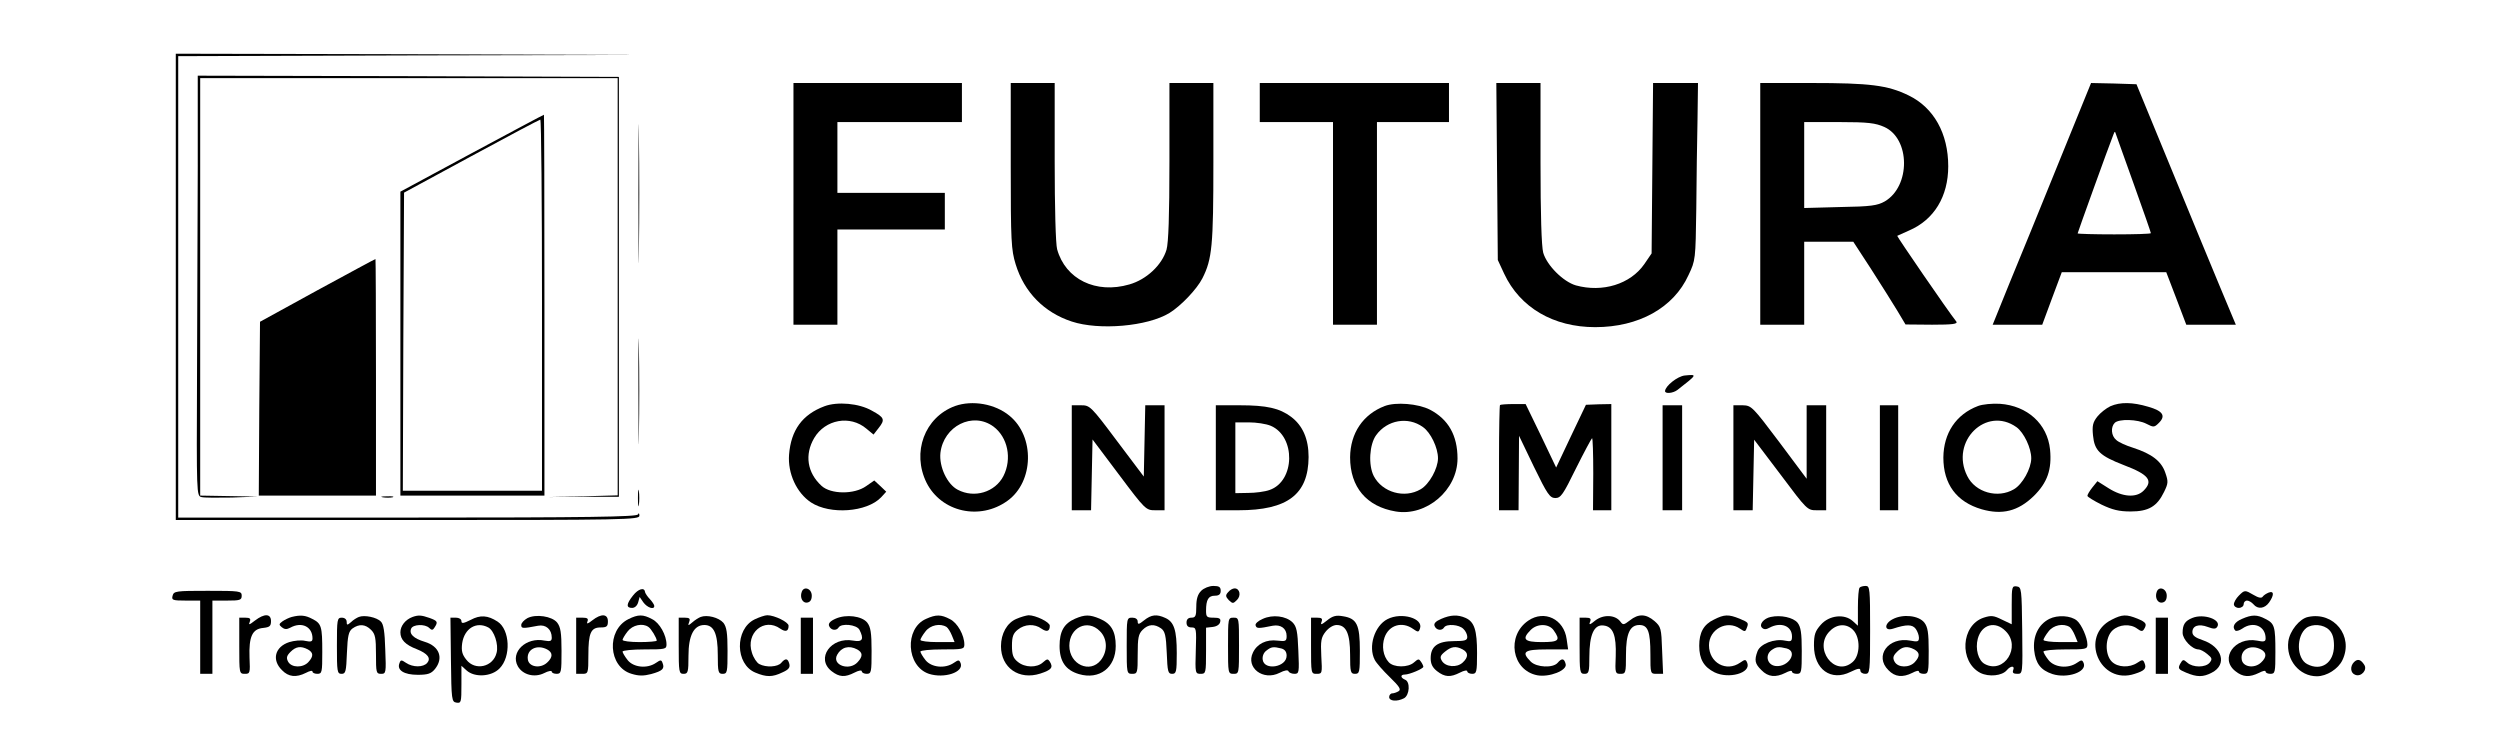 <?xml version="1.0" standalone="no"?>
<!DOCTYPE svg PUBLIC "-//W3C//DTD SVG 20010904//EN"
 "http://www.w3.org/TR/2001/REC-SVG-20010904/DTD/svg10.dtd">
<svg version="1.0" xmlns="http://www.w3.org/2000/svg"
 width="1024pt" height="300pt" viewBox="0 0 1024 300"
 preserveAspectRatio="xMidYMid meet">

<g transform="translate(0,300) scale(0.1,-0.1)"
fill="#000000" stroke="none">
<path d="M720 1825 l0 -955 950 0 c898 0 950 1 949 18 0 10 -3 12 -6 5 -4 -10
-202 -13 -944 -13 l-939 0 0 945 0 945 948 3 947 2 -952 3 -953 2 0 -955z"/>
<path d="M810 2323 c-1 -203 -2 -590 -3 -861 -2 -485 -2 -493 18 -498 11 -3
67 -3 125 -2 l105 4 -117 2 -118 2 0 855 0 855 855 0 855 0 0 -855 0 -854
-142 -4 -143 -3 145 1 145 0 0 860 0 860 -862 3 -863 2 0 -367z"/>
<path d="M2615 2205 c0 -253 1 -355 2 -227 2 128 2 335 0 460 -1 125 -2 20 -2
-233z"/>
<path d="M3250 2165 l0 -495 90 0 90 0 0 195 0 195 220 0 220 0 0 75 0 75
-220 0 -220 0 0 145 0 145 255 0 255 0 0 80 0 80 -345 0 -345 0 0 -495z"/>
<path d="M4140 2321 c0 -310 2 -344 20 -403 35 -115 117 -198 230 -235 112
-37 310 -20 400 35 47 29 112 97 135 142 40 79 45 134 45 475 l0 325 -90 0
-90 0 0 -321 c0 -225 -4 -334 -12 -362 -19 -63 -82 -122 -152 -142 -137 -40
-262 21 -296 144 -6 21 -10 173 -10 359 l0 322 -90 0 -90 0 0 -339z"/>
<path d="M5160 2580 l0 -80 150 0 150 0 0 -415 0 -415 90 0 90 0 0 415 0 415
148 0 147 0 0 80 0 80 -387 0 -388 0 0 -80z"/>
<path d="M6132 2298 l3 -363 26 -56 c65 -139 202 -219 373 -219 178 0 321 79
382 213 29 61 29 64 32 272 1 116 3 279 5 363 l2 152 -92 0 -92 0 -3 -349 -3
-349 -30 -44 c-57 -82 -171 -117 -280 -87 -52 15 -119 82 -134 134 -7 26 -11
158 -11 368 l0 327 -91 0 -90 0 3 -362z"/>
<path d="M7210 2165 l0 -495 90 0 90 0 0 170 0 170 100 0 101 0 73 -112 c40
-62 88 -139 107 -170 l34 -57 109 -1 c85 0 106 3 99 13 -35 44 -244 349 -242
351 2 1 24 11 49 22 102 44 160 139 160 263 0 134 -59 240 -162 290 -86 42
-158 51 -400 51 l-208 0 0 -495z m508 315 c107 -48 108 -243 2 -305 -30 -17
-57 -21 -182 -23 l-148 -4 0 176 0 176 143 0 c119 0 149 -4 185 -20z"/>
<path d="M8432 2333 c-73 -181 -164 -403 -202 -495 l-68 -168 101 0 102 0 40
108 40 107 214 0 214 0 41 -107 41 -108 101 0 102 0 -64 153 c-35 83 -126 305
-203 492 l-140 340 -93 3 -93 2 -133 -327z m309 -90 c38 -106 69 -195 69 -198
0 -3 -67 -5 -150 -5 -82 0 -150 2 -150 4 0 3 126 353 147 406 5 13 6 13 10 0
3 -8 36 -102 74 -207z"/>
<path d="M1933 2373 l-293 -158 0 -622 0 -623 295 0 295 0 0 780 c0 429 -1
780 -2 780 -2 0 -135 -71 -295 -157z m287 -623 l0 -760 -285 0 -285 0 2 611 3
610 275 149 c151 82 278 149 283 150 4 0 7 -342 7 -760z"/>
<path d="M1300 1811 l-235 -129 -3 -356 -2 -356 240 0 240 0 0 485 c0 267 -1
485 -2 484 -2 0 -109 -58 -238 -128z"/>
<path d="M2615 1395 c0 -192 1 -270 2 -172 2 98 2 256 0 350 -1 95 -3 15 -2
-178z"/>
<path d="M6901 1462 c-30 -3 -80 -43 -81 -64 0 -12 33 -9 51 5 82 64 82 64 30
59z"/>
<path d="M3377 1336 c-91 -34 -137 -98 -145 -198 -6 -77 31 -157 90 -196 78
-51 229 -40 287 21 l21 23 -24 23 -25 23 -33 -23 c-49 -35 -145 -34 -183 1
-59 54 -70 128 -30 196 45 76 147 95 214 38 l29 -24 21 27 c27 34 24 43 -28
71 -52 30 -141 38 -194 18z"/>
<path d="M3912 1337 c-125 -46 -178 -190 -117 -314 61 -121 219 -156 332 -74
108 78 112 263 8 348 -59 49 -152 65 -223 40z m157 -84 c59 -44 77 -132 41
-203 -34 -66 -119 -92 -187 -56 -43 22 -77 94 -71 151 13 110 132 170 217 108z"/>
<path d="M5672 1337 c-89 -34 -141 -111 -142 -210 0 -122 67 -202 187 -222
126 -21 253 88 253 217 0 95 -38 161 -113 200 -49 25 -140 32 -185 15z m156
-86 c32 -22 62 -85 62 -128 0 -42 -36 -107 -71 -127 -66 -39 -157 -13 -192 54
-23 45 -18 130 10 168 45 62 130 77 191 33z"/>
<path d="M6144 1341 c-2 -2 -4 -100 -4 -218 l0 -213 40 0 40 0 1 153 1 152 61
-127 c55 -113 65 -127 87 -128 23 0 32 13 85 121 33 66 63 122 66 124 3 2 5
-63 5 -145 l-1 -150 38 0 37 0 0 218 0 217 -52 -1 -52 -2 -61 -128 -61 -129
-62 130 -63 130 -50 0 c-28 0 -53 -2 -55 -4z"/>
<path d="M8102 1337 c-90 -34 -141 -111 -142 -211 0 -109 54 -182 157 -212 84
-24 149 -8 213 54 56 55 75 109 67 191 -11 105 -93 179 -205 187 -31 2 -72 -2
-90 -9z m158 -87 c30 -22 60 -85 60 -127 0 -42 -36 -107 -71 -127 -66 -39
-158 -13 -191 54 -72 142 78 289 202 200z"/>
<path d="M8644 1336 c-17 -8 -41 -27 -53 -42 -19 -24 -22 -38 -18 -78 6 -62
28 -83 126 -121 103 -39 122 -64 81 -105 -30 -30 -86 -26 -143 10 l-46 29 -21
-26 c-11 -14 -20 -29 -20 -34 0 -4 26 -20 58 -36 44 -21 71 -28 119 -28 73 0
108 20 137 80 17 35 18 42 5 79 -16 47 -55 77 -132 102 -29 9 -60 23 -69 32
-21 17 -23 53 -6 70 17 17 94 15 130 -4 29 -15 32 -15 51 4 29 29 16 49 -44
66 -64 19 -114 20 -155 2z"/>
<path d="M4390 1125 l0 -215 40 0 39 0 3 145 3 145 109 -145 c107 -143 110
-145 148 -145 l38 0 0 215 0 215 -40 0 -39 0 -3 -146 -3 -146 -110 146 c-107
143 -111 146 -147 146 l-38 0 0 -215z"/>
<path d="M4980 1125 l0 -215 93 0 c201 0 286 65 287 218 0 74 -24 129 -72 165
-47 35 -99 47 -210 47 l-98 0 0 -215z m225 131 c103 -44 100 -227 -5 -263 -19
-7 -59 -12 -87 -12 l-53 -1 0 145 0 145 55 0 c31 0 71 -6 90 -14z"/>
<path d="M6810 1125 l0 -215 40 0 40 0 0 215 0 215 -40 0 -40 0 0 -215z"/>
<path d="M7100 1125 l0 -215 40 0 39 0 3 145 3 144 109 -144 c107 -143 109
-145 147 -145 l39 0 0 215 0 215 -40 0 -40 0 0 -150 0 -151 -112 150 c-110
146 -114 150 -150 151 l-38 0 0 -215z"/>
<path d="M7700 1125 l0 -215 38 0 37 0 0 215 0 215 -37 0 -38 0 0 -215z"/>
<path d="M2613 960 c0 -30 2 -43 4 -27 2 15 2 39 0 55 -2 15 -4 2 -4 -28z"/>
<path d="M1568 963 c12 -2 30 -2 40 0 9 3 -1 5 -23 4 -22 0 -30 -2 -17 -4z"/>
<path d="M4920 580 c-14 -14 -20 -33 -20 -65 0 -38 -3 -45 -20 -45 -13 0 -20
-7 -20 -20 0 -14 7 -20 21 -20 19 0 20 -5 17 -95 -3 -93 -2 -95 20 -95 21 0
22 3 22 94 l0 95 27 3 c17 2 29 10 31 21 3 13 -3 17 -27 17 -28 0 -31 3 -31
29 0 45 10 61 36 61 17 0 24 6 24 20 0 16 -7 20 -30 20 -17 0 -39 -9 -50 -20z"/>
<path d="M7617 593 c-4 -3 -7 -40 -7 -81 l0 -75 -21 19 c-34 31 -97 24 -131
-15 -23 -26 -28 -40 -28 -85 0 -98 70 -148 150 -108 31 15 40 16 40 6 0 -8 9
-14 20 -14 19 0 20 7 20 180 0 168 -1 180 -18 180 -10 0 -22 -3 -25 -7z m-27
-173 c31 -31 30 -105 -2 -132 -74 -64 -163 58 -93 127 29 30 68 32 95 5z"/>
<path d="M8240 522 l0 -79 -40 19 c-34 17 -44 18 -75 8 -93 -31 -101 -180 -14
-226 36 -18 90 -12 109 11 16 19 34 19 26 0 -4 -11 1 -15 17 -15 22 0 22 0 20
177 -2 171 -3 178 -22 181 -20 3 -21 -2 -21 -76z m-25 -107 c65 -64 -6 -177
-85 -135 -27 14 -40 62 -29 104 16 59 72 74 114 31z"/>
<path d="M2593 561 c-28 -35 -29 -51 -4 -51 11 0 21 9 25 23 l6 22 15 -22 c16
-22 45 -32 45 -15 0 5 -8 17 -18 28 -10 10 -19 24 -20 29 -2 21 -28 13 -49
-14z"/>
<path d="M3284 576 c-9 -24 4 -48 23 -44 12 2 18 12 18 28 0 29 -32 41 -41 16z"/>
<path d="M5030 574 c-11 -12 -10 -18 3 -32 16 -15 18 -15 33 0 19 18 12 48 -9
48 -8 0 -20 -7 -27 -16z"/>
<path d="M8834 576 c-9 -24 4 -48 23 -44 12 2 18 12 18 28 0 29 -32 41 -41 16z"/>
<path d="M707 560 c-5 -18 0 -20 54 -20 l59 0 0 -150 0 -150 25 0 25 0 0 150
0 150 60 0 c53 0 60 2 60 20 0 19 -7 20 -139 20 -130 0 -139 -1 -144 -20z"/>
<path d="M9170 560 c-11 -11 -20 -27 -20 -35 0 -8 9 -15 20 -15 11 0 20 7 20
15 0 8 6 15 14 15 7 0 19 -7 26 -15 18 -22 46 -18 64 7 21 30 21 49 -1 41 -10
-4 -21 -11 -25 -17 -5 -7 -17 -5 -37 7 -36 21 -37 21 -61 -3z"/>
<path d="M1044 458 c-23 -18 -27 -19 -21 -5 5 13 1 17 -18 17 l-25 0 0 -115
c0 -113 0 -115 23 -115 21 0 22 3 19 67 -3 85 11 117 56 121 26 3 32 7 32 28
0 31 -27 32 -66 2z"/>
<path d="M1195 473 c-11 -3 -28 -11 -38 -18 -15 -11 -15 -14 -3 -24 11 -9 20
-10 35 -2 47 26 91 4 91 -44 0 -13 -6 -15 -30 -10 -16 4 -46 1 -65 -5 -59 -19
-73 -73 -30 -115 27 -28 58 -31 98 -11 15 8 27 11 27 5 0 -5 9 -9 20 -9 19 0
20 7 20 89 0 105 -3 117 -41 136 -28 15 -48 17 -84 8z m66 -133 c23 -13 24
-28 2 -52 -22 -24 -69 -24 -83 2 -8 15 -6 24 10 40 22 22 42 25 71 10z"/>
<path d="M1470 473 c-8 -3 -23 -12 -32 -21 -16 -14 -18 -13 -18 1 0 10 -8 17
-20 17 -19 0 -20 -7 -20 -115 0 -106 1 -115 19 -115 17 0 19 9 22 86 3 71 7
88 23 100 27 19 52 18 76 -6 17 -17 20 -33 20 -100 0 -75 1 -80 21 -80 20 0
21 4 17 100 -2 72 -7 104 -18 114 -17 18 -68 28 -90 19z"/>
<path d="M1690 473 c-30 -11 -50 -37 -50 -63 0 -30 20 -51 67 -69 45 -18 59
-37 43 -56 -16 -19 -59 -19 -87 0 -19 13 -22 13 -27 -2 -11 -28 19 -47 75 -47
42 0 55 5 70 23 37 45 19 94 -41 112 -46 14 -65 32 -56 54 7 18 57 20 74 3 10
-10 15 -10 22 2 15 23 12 27 -21 39 -34 12 -46 12 -69 4z"/>
<path d="M1928 461 c-30 -15 -38 -16 -38 -5 0 8 -10 14 -22 14 l-23 0 2 -172
c2 -166 3 -173 23 -176 19 -3 20 2 20 74 l0 77 21 -19 c33 -30 102 -26 135 8
48 48 43 159 -8 192 -40 26 -71 28 -110 7z m72 -31 c24 -13 43 -70 34 -104
-14 -58 -88 -75 -124 -28 -17 21 -21 36 -17 67 9 61 58 91 107 65z"/>
<path d="M2160 468 c-14 -8 -25 -20 -25 -28 0 -15 6 -15 69 -3 32 6 56 -15 56
-49 0 -14 -6 -16 -29 -12 -76 16 -142 -47 -110 -105 20 -35 68 -48 108 -28 17
9 31 11 31 6 0 -5 9 -9 20 -9 19 0 20 7 20 94 0 75 -4 98 -18 116 -21 26 -87
36 -122 18z m81 -128 c24 -13 24 -32 0 -54 -28 -26 -75 -18 -79 13 -6 41 37
63 79 41z"/>
<path d="M2426 459 c-19 -15 -24 -16 -20 -5 5 12 0 16 -20 16 l-26 0 0 -115 0
-115 25 0 c24 0 25 2 25 76 0 91 10 114 50 114 25 0 30 4 30 25 0 31 -27 33
-64 4z"/>
<path d="M2574 464 c-91 -45 -83 -196 13 -224 29 -9 49 -9 80 -1 47 13 56 22
47 45 -5 14 -8 14 -27 1 -36 -25 -92 -19 -116 11 -12 15 -21 31 -21 35 0 5 41
9 90 9 84 0 90 1 90 20 0 38 -28 89 -59 104 -37 20 -57 20 -97 0z m82 -32 c11
-7 34 -45 34 -56 0 -3 -31 -6 -70 -6 -38 0 -70 4 -70 9 0 4 9 20 21 35 20 26
61 35 85 18z"/>
<path d="M2870 473 c-8 -3 -24 -13 -34 -22 -18 -15 -19 -15 -13 2 5 13 1 17
-18 17 l-25 0 0 -115 c0 -108 1 -115 20 -115 18 0 20 7 20 74 0 83 22 126 65
126 39 0 55 -35 55 -122 0 -71 2 -78 20 -78 19 0 20 7 20 94 0 75 -4 98 -17
115 -19 22 -67 34 -93 24z"/>
<path d="M3091 463 c-82 -40 -80 -184 3 -218 45 -19 70 -19 111 1 25 11 32 20
28 35 -6 23 -16 24 -33 4 -14 -17 -62 -20 -90 -5 -10 5 -24 26 -30 46 -27 81
50 146 116 99 22 -15 34 -11 34 12 0 15 -58 43 -87 43 -10 0 -33 -8 -52 -17z"/>
<path d="M3423 466 c-23 -10 -31 -20 -27 -30 7 -18 30 -21 39 -6 11 18 73 12
85 -9 20 -39 13 -52 -25 -45 -91 17 -155 -73 -89 -125 32 -25 55 -26 94 -6 17
9 30 11 30 5 0 -5 9 -10 20 -10 19 0 20 7 20 94 0 75 -4 98 -18 116 -22 27
-86 35 -129 16z m88 -126 c23 -13 24 -28 2 -52 -34 -38 -107 -12 -84 30 17 31
48 40 82 22z"/>
<path d="M3793 465 c-89 -39 -81 -194 12 -225 62 -20 143 6 130 43 -6 15 -9
15 -28 2 -36 -25 -92 -19 -116 11 -12 15 -21 31 -21 35 0 5 41 9 90 9 84 0 90
1 90 20 0 38 -28 89 -59 104 -36 19 -56 20 -98 1z m84 -33 c6 -4 16 -20 22
-35 l11 -27 -70 0 c-39 0 -70 4 -70 9 0 4 9 20 21 35 20 26 60 34 86 18z"/>
<path d="M4163 465 c-38 -16 -63 -60 -63 -112 0 -88 74 -140 161 -112 46 15
54 25 39 49 -8 12 -11 12 -28 -3 -25 -23 -74 -22 -103 2 -19 15 -24 29 -24 66
0 37 5 51 24 66 28 23 69 25 97 4 22 -15 34 -11 34 12 0 15 -58 43 -87 43 -10
-1 -32 -7 -50 -15z"/>
<path d="M4404 466 c-46 -20 -64 -52 -64 -112 0 -63 25 -99 79 -115 84 -25
151 27 151 115 0 61 -19 92 -66 112 -41 17 -60 17 -100 0z m101 -51 c31 -30
33 -82 4 -119 -44 -56 -129 -18 -129 59 0 75 75 111 125 60z"/>
<path d="M4686 459 c-21 -17 -26 -18 -26 -5 0 10 -9 16 -22 16 -23 0 -23 -2
-23 -115 0 -113 0 -115 23 -115 21 0 22 4 22 80 0 67 3 83 20 100 24 24 49 25
76 6 16 -12 20 -29 23 -100 3 -77 5 -86 22 -86 17 0 19 8 19 85 0 94 -11 128
-47 144 -35 16 -57 14 -87 -10z"/>
<path d="M5172 465 c-19 -8 -32 -20 -29 -27 4 -13 11 -13 70 -1 33 6 57 -11
57 -42 0 -21 -4 -23 -37 -19 -46 6 -84 -13 -101 -49 -30 -62 42 -117 109 -83
21 11 35 13 37 6 2 -5 13 -10 24 -10 19 0 20 5 16 95 -3 79 -7 99 -24 116 -27
26 -81 33 -122 14z m76 -121 c15 -4 22 -14 22 -30 0 -47 -92 -62 -98 -16 -2
14 4 29 15 37 20 16 29 17 61 9z"/>
<path d="M5436 459 c-24 -19 -28 -20 -23 -6 5 13 1 17 -18 17 l-25 0 0 -115
c0 -114 0 -115 23 -115 23 0 23 2 19 73 -3 62 -1 76 18 100 13 16 31 27 45 27
39 0 55 -35 55 -122 0 -71 2 -78 20 -78 19 0 20 7 20 94 0 108 -12 133 -70
142 -27 5 -42 1 -64 -17z"/>
<path d="M5683 464 c-53 -27 -80 -113 -52 -167 6 -12 34 -44 62 -71 38 -37 47
-50 36 -57 -8 -5 -20 -9 -26 -9 -7 0 -13 -7 -13 -15 0 -17 32 -20 61 -5 23 13
26 68 4 76 -19 8 -20 21 -1 21 19 0 76 24 76 32 0 3 -4 13 -10 21 -8 12 -11
12 -28 -3 -24 -22 -84 -22 -104 1 -23 25 -29 66 -17 101 18 51 72 67 117 35
20 -14 23 -14 28 1 16 42 -75 69 -133 39z"/>
<path d="M5903 465 c-23 -10 -31 -19 -27 -29 7 -18 30 -21 39 -6 10 16 62 12
79 -6 9 -8 16 -23 16 -33 0 -14 -10 -17 -54 -17 -67 0 -96 -21 -96 -70 0 -23
7 -38 26 -53 32 -25 55 -26 94 -6 17 9 30 11 30 5 0 -5 9 -10 20 -10 18 0 20
7 20 85 0 94 -11 128 -47 144 -32 14 -61 13 -100 -4z m88 -125 c24 -13 24 -32
0 -54 -24 -22 -70 -18 -85 7 -9 15 -7 22 13 38 26 21 44 24 72 9z"/>
<path d="M6260 458 c-91 -62 -68 -204 37 -224 49 -9 123 20 116 46 -6 24 -16
25 -33 5 -19 -22 -86 -19 -110 5 -40 40 -28 50 66 50 l87 0 -6 42 c-11 82 -91
121 -157 76z m104 -40 c29 -41 21 -48 -49 -48 -72 0 -83 12 -45 50 27 27 75
26 94 -2z"/>
<path d="M6535 459 c-23 -19 -28 -20 -22 -6 5 13 1 17 -18 17 l-25 0 0 -115
c0 -108 1 -115 20 -115 18 0 20 7 20 70 0 90 19 133 58 128 39 -4 53 -40 50
-126 -3 -69 -2 -72 20 -72 21 0 22 4 22 78 0 87 16 122 55 122 35 0 45 -27 45
-119 0 -81 0 -81 26 -81 l26 0 -4 96 c-3 91 -5 97 -31 120 -35 30 -66 31 -101
3 -25 -19 -28 -20 -39 -5 -21 28 -69 30 -102 5z"/>
<path d="M7020 462 c-42 -20 -60 -53 -60 -107 0 -55 19 -87 63 -109 58 -28
149 -3 134 38 -6 16 -9 16 -29 2 -57 -40 -128 -1 -128 71 0 66 74 105 127 68
19 -13 22 -13 27 1 9 23 9 24 -29 40 -45 18 -62 18 -105 -4z"/>
<path d="M7253 473 c-29 -6 -49 -31 -36 -44 8 -8 17 -8 31 0 47 25 92 7 92
-36 0 -20 -4 -22 -29 -17 -43 9 -100 -13 -112 -43 -14 -37 -11 -52 16 -78 27
-28 58 -31 98 -11 15 8 27 11 27 5 0 -5 9 -9 20 -9 19 0 20 7 20 94 0 74 -4
98 -17 115 -18 22 -69 33 -110 24z m65 -129 c48 -13 8 -78 -45 -72 -34 4 -45
44 -17 65 20 14 29 15 62 7z"/>
<path d="M7753 464 c-36 -18 -36 -51 1 -39 55 18 79 18 93 -1 7 -10 13 -26 13
-36 0 -16 -5 -18 -35 -12 -90 17 -149 -63 -90 -121 27 -28 58 -31 98 -11 15 8
27 11 27 5 0 -5 9 -9 20 -9 19 0 20 7 20 94 0 75 -4 98 -18 116 -23 29 -87 36
-129 14z m88 -124 c23 -13 24 -28 2 -52 -22 -24 -69 -24 -83 2 -8 15 -6 24 10
40 22 22 42 25 71 10z"/>
<path d="M8394 465 c-45 -23 -68 -71 -62 -129 6 -54 27 -81 75 -97 60 -19 141
8 128 44 -6 15 -9 15 -28 2 -36 -25 -92 -19 -116 11 -12 15 -21 31 -21 35 0 5
41 9 90 9 84 0 90 1 90 20 0 28 -24 82 -43 98 -25 21 -79 24 -113 7z m83 -33
c6 -4 16 -20 22 -35 l11 -27 -70 0 c-39 0 -70 4 -70 9 0 4 9 20 21 35 20 26
60 34 86 18z"/>
<path d="M8650 462 c-135 -67 -49 -270 94 -222 41 13 49 22 40 44 -6 15 -9 15
-30 1 -32 -21 -80 -19 -104 5 -29 29 -28 99 3 128 27 25 73 28 101 7 16 -12
22 -12 28 -2 13 21 9 28 -27 43 -45 18 -62 18 -105 -4z"/>
<path d="M8980 469 c-30 -12 -40 -27 -40 -61 0 -27 39 -68 65 -68 7 0 23 -8
36 -19 20 -16 21 -21 10 -35 -17 -21 -69 -21 -92 0 -16 14 -18 14 -29 -5 -10
-19 -7 -23 24 -36 45 -19 70 -19 106 0 64 33 42 106 -38 133 -30 10 -42 19
-42 33 0 26 26 35 63 21 24 -9 33 -9 39 1 18 29 -56 55 -102 36z"/>
<path d="M9183 465 c-31 -13 -42 -33 -27 -48 4 -3 16 0 28 8 45 32 96 11 96
-40 0 -13 -7 -15 -35 -9 -91 17 -155 -73 -89 -125 31 -25 58 -26 97 -7 15 8
27 11 27 5 0 -5 9 -9 20 -9 19 0 20 7 20 89 0 105 -3 117 -41 136 -34 18 -55
18 -96 0z m78 -125 c24 -13 24 -32 0 -54 -28 -26 -75 -18 -79 13 -6 41 37 63
79 41z"/>
<path d="M9454 473 c-35 -7 -75 -57 -81 -100 -10 -76 45 -143 117 -143 40 0
88 30 105 67 46 97 -35 199 -141 176z m86 -53 c14 -14 20 -33 20 -65 0 -70
-52 -106 -110 -75 -44 23 -45 115 -3 148 25 18 70 15 93 -8z"/>
<path d="M3280 355 l0 -115 25 0 25 0 0 115 0 115 -25 0 -25 0 0 -115z"/>
<path d="M5030 355 c0 -113 0 -115 23 -115 22 0 22 2 22 115 0 113 0 115 -22
115 -23 0 -23 -2 -23 -115z"/>
<path d="M8830 355 l0 -115 25 0 25 0 0 115 0 115 -25 0 -25 0 0 -115z"/>
<path d="M9642 288 c-17 -17 -15 -45 5 -52 24 -10 51 20 37 41 -14 22 -27 26
-42 11z"/>
</g>
</svg>
